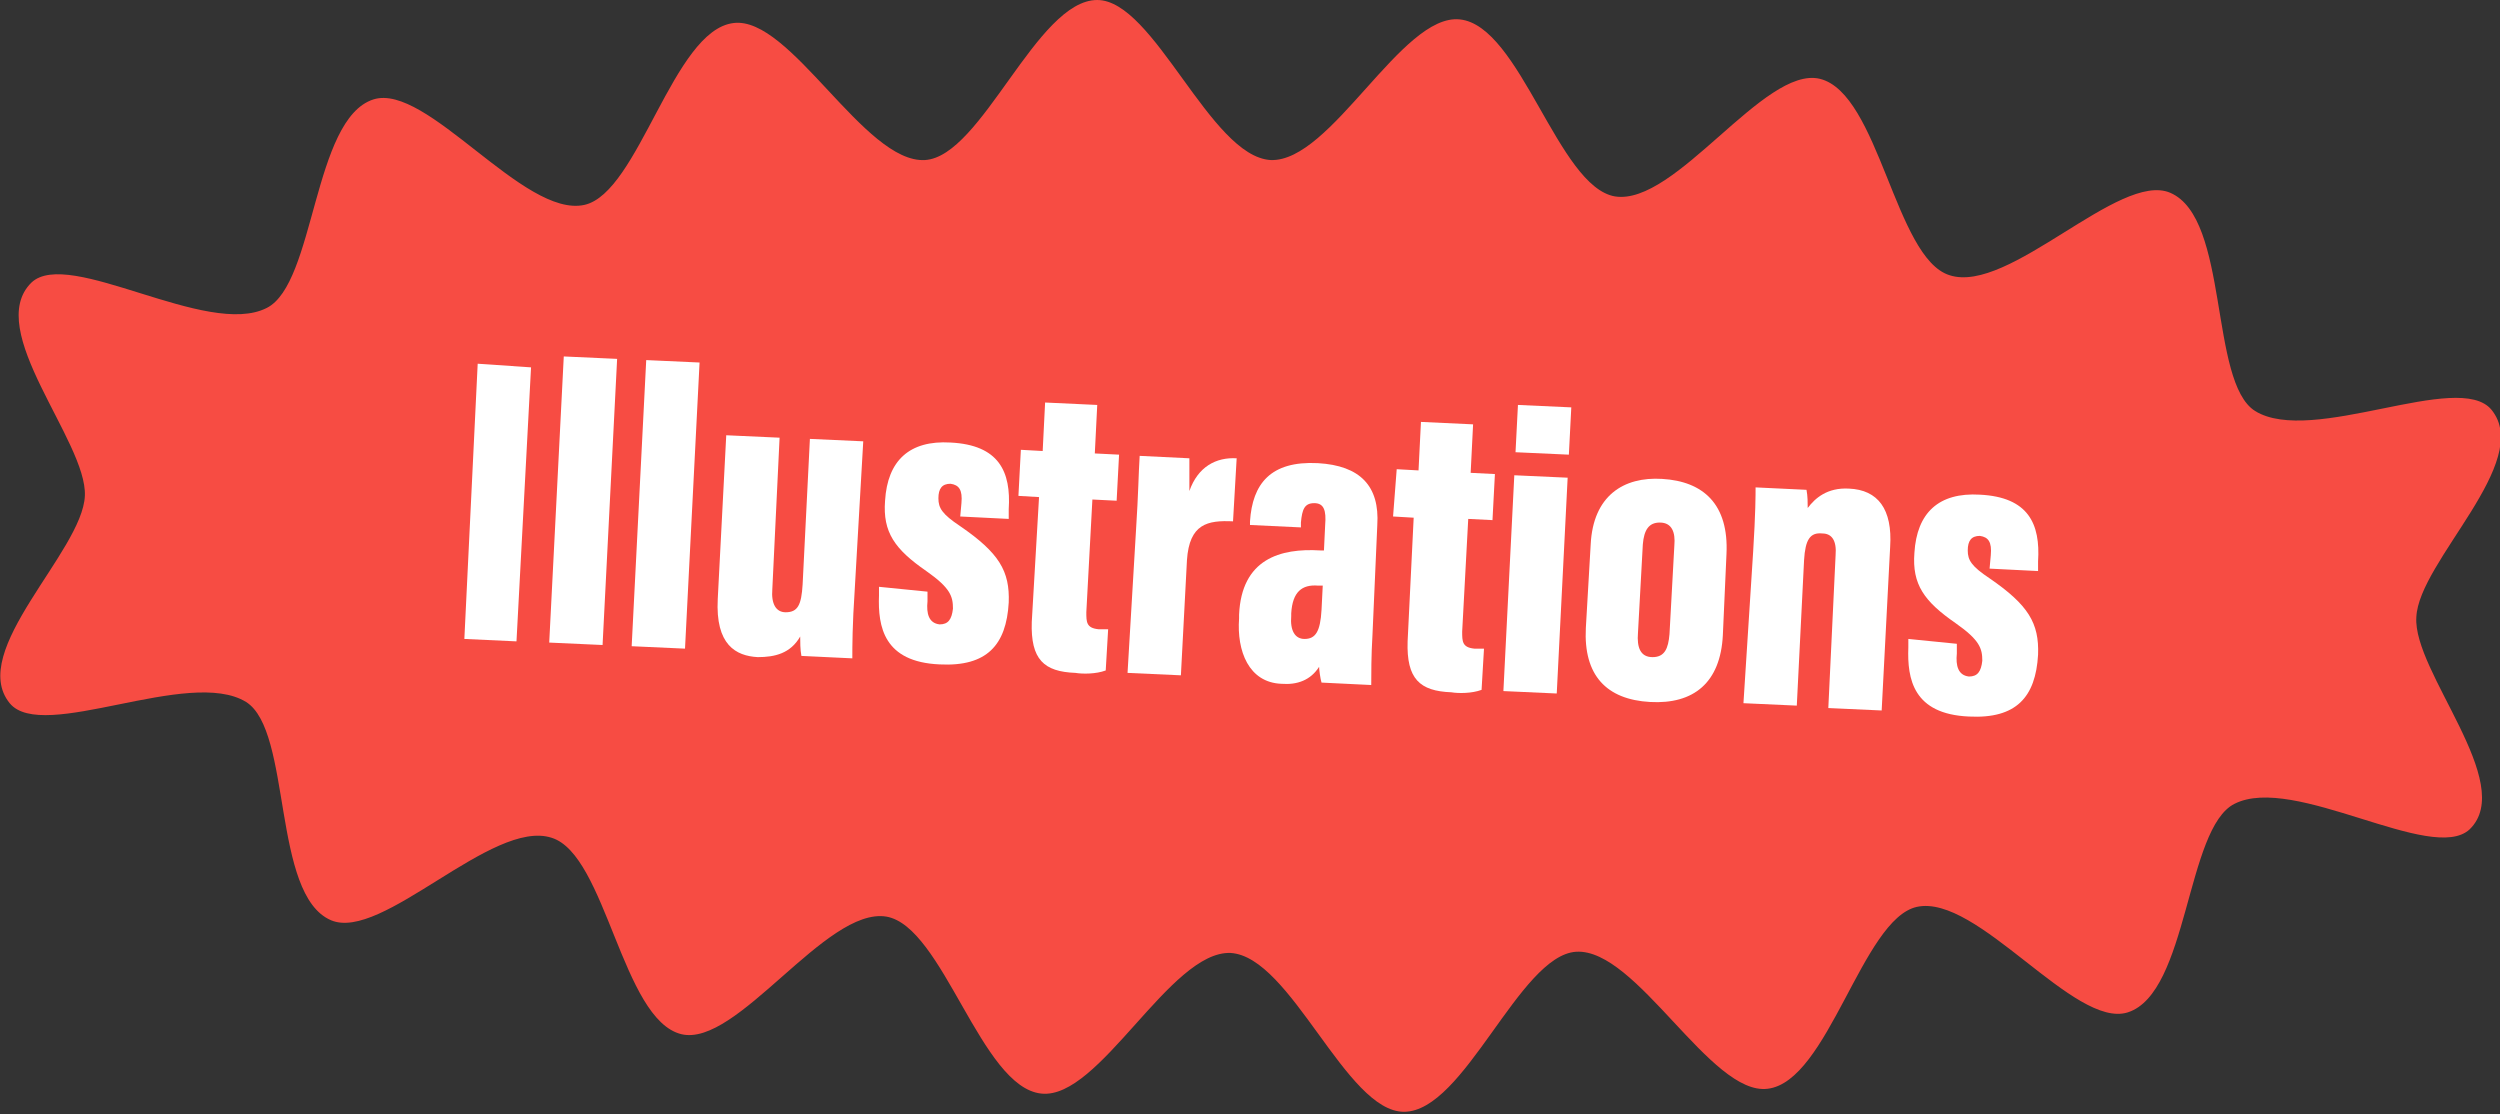 <?xml version="1.0" encoding="utf-8"?>
<!-- Generator: Adobe Illustrator 28.1.0, SVG Export Plug-In . SVG Version: 6.00 Build 0)  -->
<svg version="1.1" id="Layer_1" xmlns="http://www.w3.org/2000/svg" xmlns:xlink="http://www.w3.org/1999/xlink" x="0px" y="0px"
	 viewBox="0 0 206.2 91.9" style="enable-background:new 0 0 206.2 91.9;" xml:space="preserve">
<rect x="0" y="0" width="206.2" height="91.9" fill="#333333" stroke="none"/>
<style type="text/css">
	.st0{fill:#4443F8;}
	.st1{fill:#FFFFFF;}
	.st2{fill:#F7D743;}
	.st3{fill:#F74C43;}
	.st4{fill:#58E088;}
</style>
<g>
	<path class="st3" d="M199.3,50.9c0.2-4.6,9.7-12.8,6.2-17.1c-2.7-3.3-14.8,3-19.5,0.1c-3.8-2.4-2.1-15.9-7-18
		c-4.2-1.8-13.3,8.4-18.2,6.8c-4.5-1.4-5.8-15-10.7-16.2c-4.6-1.1-11.9,10.5-16.9,9.7c-4.7-0.8-7.8-14.1-12.8-14.6
		c-4.8-0.5-10.6,11.8-15.6,11.6C99.8,12.9,95.2,0,90.5,0c-5,0-9.5,12.9-14.2,13.2c-5,0.3-11.1-11.9-15.8-11.3c-5,0.6-7.8,14-12.3,15
		c-5,1.1-13-10.1-17.4-8.7c-5,1.6-4.8,15.2-8.8,17.2c-4.9,2.5-16.3-5-19.4-2.1c-4,3.9,4.6,13.1,4.4,17.6c-0.2,4.6-9.7,12.8-6.2,17.1
		c2.7,3.3,14.8-3,19.5-0.1c3.8,2.4,2.1,15.9,7,18c4.2,1.8,13.3-8.4,18.2-6.8c4.5,1.4,5.8,15,10.7,16.2c4.6,1.1,11.9-10.5,16.9-9.7
		c4.7,0.8,7.8,14.1,12.8,14.6c4.8,0.5,10.6-11.8,15.6-11.6c5,0.3,9.5,13.1,14.3,13.1c5,0,9.5-12.9,14.2-13.2
		c5-0.3,11.1,11.9,15.8,11.3c5-0.6,7.8-14,12.3-15c5-1.1,13,10.1,17.4,8.7c5-1.6,4.8-15.2,8.8-17.2c4.9-2.5,16.3,5,19.4,2.1
		C207.6,64.6,199,55.4,199.3,50.9z"/>
	<g>
		<g>
			<path class="st1" d="M43.8,30.3l-1.2,22.6l-4.3-0.2L39.4,30L43.8,30.3z"/>
			<path class="st1" d="M45.3,53l1.2-23.6l4.4,0.2l-1.2,23.6L45.3,53z"/>
			<path class="st1" d="M52.1,53.3l1.2-23.6l4.4,0.2l-1.2,23.6L52.1,53.3z"/>
			<path class="st1" d="M70.5,48.6c-0.2,3-0.2,4.7-0.2,5.7l-4.2-0.2C66,53.6,66,52.9,66,52.5c-0.8,1.4-2.1,1.7-3.5,1.7
				c-1.8-0.1-3.5-1-3.3-4.8l0.7-13.5l4.4,0.2l-0.6,12.5c-0.1,1.2,0.3,1.9,1.1,1.9c1,0,1.3-0.6,1.4-2.3l0.6-12l4.4,0.2L70.5,48.6z"/>
			<path class="st1" d="M76.5,48.8l0,0.8c-0.1,1,0.1,1.8,1,1.9c0.7,0,1-0.4,1.1-1.3c0-1-0.2-1.7-2.2-3.1c-2.6-1.8-3.6-3.2-3.4-5.8
				c0.2-3.3,2-5,5.4-4.8c4,0.2,5,2.4,4.8,5.5l0,0.8l-4-0.2l0.1-1.1c0.1-1.1-0.2-1.5-0.9-1.6c-0.7,0-1,0.4-1,1.2
				c0,0.8,0.3,1.3,1.8,2.3c3.2,2.2,4.1,3.7,4,6.3c-0.2,3.5-1.8,5.3-5.7,5.1c-4.6-0.2-5.1-3.1-5-5.7l0-0.7L76.5,48.8z"/>
			<path class="st1" d="M84.2,37.1l1.8,0.1l0.2-4l4.3,0.2l-0.2,4l2,0.1l-0.2,3.8l-2-0.1l-0.5,9.3c0,0.8,0,1.3,1,1.4
				c0.2,0,0.6,0,0.8,0l-0.2,3.4c-0.8,0.3-1.9,0.3-2.5,0.2c-2.6-0.1-3.7-1.1-3.6-4.2L85.7,41L84,40.9L84.2,37.1z"/>
			<path class="st1" d="M93.7,43.7c0.2-3.1,0.2-4.5,0.3-6.1l4.1,0.2c0,0.4,0,1.9,0,2.7c0.7-2,2.2-2.8,3.9-2.7l-0.3,5.2
				c-2.1-0.1-3.6,0.2-3.8,3.2l-0.5,9.5l-4.4-0.2L93.7,43.7z"/>
			<path class="st1" d="M113.2,52.4c-0.1,1.6-0.1,3.3-0.1,4.1l-4.1-0.2c-0.1-0.3-0.2-1.1-0.2-1.3c-0.7,1.1-1.8,1.5-3.1,1.4
				c-2.7-0.1-3.7-2.7-3.5-5.4l0-0.3c0.2-4.6,3.4-5.5,6.7-5.3c0.1,0,0.2,0,0.3,0l0.1-2.1c0.1-1.2-0.1-1.8-0.9-1.8
				c-0.8,0-1,0.5-1.1,1.6l0,0.4l-4.2-0.2l0-0.3c0.2-3.1,1.7-5,5.6-4.8c3.5,0.2,5.1,1.9,4.9,5.1L113.2,52.4z M109.1,48.3
				c-0.1,0-0.3,0-0.4,0c-1.3-0.1-2.1,0.5-2.2,2.3l0,0.2c-0.1,1.2,0.3,1.9,1.1,1.9c0.9,0,1.3-0.6,1.4-2.4L109.1,48.3z"/>
			<path class="st1" d="M115.2,38.7l1.8,0.1l0.2-4l4.3,0.2l-0.2,4l2,0.1l-0.2,3.8l-2-0.1l-0.5,9.3c0,0.8,0,1.3,1,1.4
				c0.2,0,0.6,0,0.8,0l-0.2,3.4c-0.8,0.3-1.9,0.3-2.5,0.2c-2.6-0.1-3.7-1.1-3.6-4.2l0.5-10.2l-1.7-0.1L115.2,38.7z"/>
			<path class="st1" d="M124.9,39.2l4.4,0.2l-0.9,17.8L124,57L124.9,39.2z M125.2,33.4l4.4,0.2l-0.2,3.9l-4.4-0.2L125.2,33.4z"/>
			<path class="st1" d="M142.4,45.7l-0.3,6.7c-0.2,3.9-2.4,5.7-6,5.5c-3.6-0.2-5.5-2.2-5.3-6.1l0.4-6.9c0.2-4,2.7-5.6,5.9-5.4
				C140.5,39.7,142.6,41.6,142.4,45.7z M135.5,44.9l-0.4,7.3c-0.1,1.2,0.2,2,1.2,2c1,0,1.3-0.7,1.4-1.9l0.4-7.3
				c0.1-1.1-0.2-1.9-1.2-1.9C136,43.1,135.6,43.7,135.5,44.9z"/>
			<path class="st1" d="M144.6,45.5c0.2-3.2,0.2-4.7,0.2-5.3l4.2,0.2c0.1,0.5,0.1,1.1,0.1,1.5c0.6-0.8,1.6-1.7,3.4-1.6
				c2.4,0.1,3.6,1.7,3.4,4.8l-0.7,13.5l-4.4-0.2l0.6-12.6c0.1-1.2-0.3-1.8-1.1-1.8c-1-0.1-1.4,0.5-1.5,2.2l-0.6,12l-4.4-0.2
				L144.6,45.5z"/>
			<path class="st1" d="M161.4,53.1l0,0.8c-0.1,1,0.1,1.8,1,1.9c0.7,0,1-0.4,1.1-1.3c0-1-0.2-1.7-2.2-3.1c-2.6-1.8-3.6-3.2-3.4-5.8
				c0.2-3.3,2-5,5.4-4.8c4,0.2,5,2.4,4.8,5.5l0,0.8l-4-0.2l0.1-1.1c0.1-1.1-0.2-1.5-0.9-1.6c-0.7,0-1,0.4-1,1.2
				c0,0.8,0.3,1.3,1.8,2.3c3.2,2.2,4.1,3.7,4,6.3c-0.2,3.5-1.8,5.3-5.7,5.1c-4.6-0.2-5.1-3.1-5-5.7l0-0.7L161.4,53.1z"/>
		</g>
	</g>
</g>
</svg>
